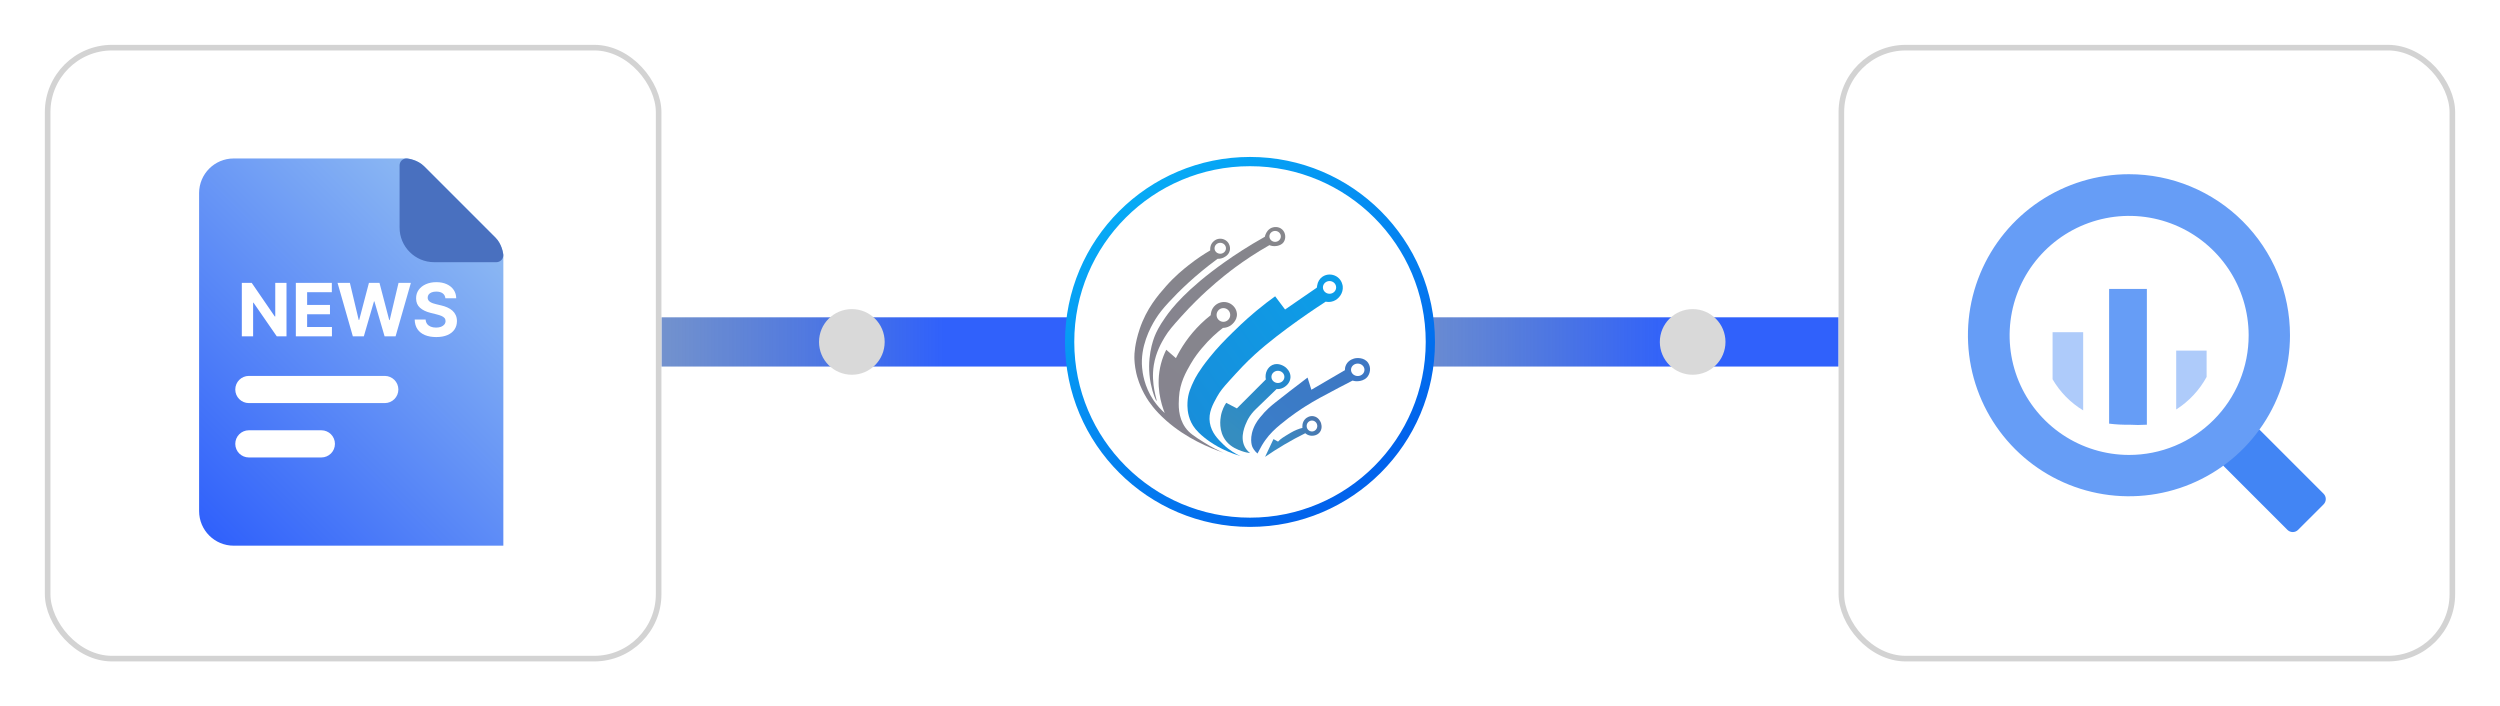 <?xml version="1.0" encoding="UTF-8"?> <svg xmlns="http://www.w3.org/2000/svg" width="446" height="126" viewBox="0 0 446 126" fill="none"><path d="M116.336 61L198.326 61" stroke="url(#paint0_linear_3118_1745)" stroke-width="8.785"></path><circle cx="151.97" cy="61" r="5.856" fill="#D9D9D9"></circle><path d="M246.336 61L328.326 61" stroke="url(#paint1_linear_3118_1745)" stroke-width="8.785"></path><circle cx="301.97" cy="61" r="5.856" fill="#D9D9D9"></circle><g filter="url(#filter0_d_3118_1745)"><rect x="328" y="6" width="110" height="110" rx="12" fill="white"></rect><rect x="328.5" y="6.5" width="109" height="109" rx="11.5" stroke="#D3D3D3"></rect><path fill-rule="evenodd" clip-rule="evenodd" d="M366.18 57.264V65.659C367.503 67.94 369.38 69.85 371.638 71.213V57.264H366.18Z" fill="#AECBFA"></path><path fill-rule="evenodd" clip-rule="evenodd" d="M376.266 49.54V73.576C377.44 73.726 378.625 73.79 379.809 73.767C380.872 73.834 381.938 73.834 383.001 73.767V49.54H376.266Z" fill="#669DF6"></path><path fill-rule="evenodd" clip-rule="evenodd" d="M388.234 60.552V71.053C390.504 69.606 392.371 67.607 393.661 65.244V60.552H388.234Z" fill="#AECBFA"></path><path fill-rule="evenodd" clip-rule="evenodd" d="M401.318 74.788L396.785 79.32C396.658 79.445 396.557 79.594 396.487 79.758C396.418 79.923 396.383 80.1 396.383 80.278C396.383 80.456 396.418 80.633 396.487 80.797C396.557 80.962 396.658 81.111 396.785 81.236L408.085 92.535C408.336 92.783 408.674 92.921 409.026 92.921C409.379 92.921 409.717 92.783 409.968 92.535L414.533 87.971C414.78 87.72 414.919 87.381 414.919 87.029C414.919 86.677 414.78 86.338 414.533 86.087L403.233 74.788C403.108 74.66 402.959 74.559 402.795 74.49C402.63 74.421 402.454 74.385 402.275 74.385C402.097 74.385 401.92 74.421 401.756 74.49C401.592 74.559 401.443 74.66 401.318 74.788Z" fill="#4285F4"></path><path fill-rule="evenodd" clip-rule="evenodd" d="M379.806 29.078C374.124 29.078 368.57 30.763 363.846 33.92C359.121 37.076 355.439 41.563 353.265 46.812C351.091 52.062 350.522 57.838 351.63 63.411C352.739 68.983 355.475 74.102 359.492 78.12C363.51 82.138 368.629 84.874 374.202 85.982C379.774 87.091 385.55 86.522 390.8 84.347C396.049 82.173 400.536 78.491 403.692 73.766C406.849 69.042 408.534 63.488 408.534 57.806C408.534 54.033 407.791 50.298 406.347 46.812C404.903 43.327 402.787 40.16 400.12 37.492C397.452 34.825 394.285 32.709 390.8 31.265C387.314 29.821 383.579 29.078 379.806 29.078ZM379.806 79.161C375.592 79.154 371.474 77.899 367.972 75.554C364.47 73.208 361.742 69.878 360.132 65.983C358.523 62.088 358.103 57.804 358.927 53.67C359.751 49.537 361.781 45.741 364.761 42.761C367.741 39.781 371.537 37.751 375.67 36.927C379.804 36.103 384.088 36.523 387.983 38.133C391.878 39.742 395.208 42.47 397.554 45.972C399.899 49.474 401.154 53.592 401.16 57.806C401.165 60.612 400.615 63.39 399.544 65.983C398.472 68.576 396.899 70.932 394.915 72.915C392.931 74.899 390.576 76.472 387.983 77.544C385.39 78.615 382.612 79.165 379.806 79.161Z" fill="#669DF6"></path></g><g filter="url(#filter1_d_3118_1745)"><rect x="8" y="6" width="110" height="110" rx="12" fill="white"></rect><rect x="8.5" y="6.5" width="109" height="109" rx="11.5" stroke="#D3D3D3"></rect><path d="M89.797 73.191V43.538C89.797 43.492 89.795 43.445 89.79 43.399C89.768 43.213 89.549 41.545 88.414 40.411L75.654 27.652C74.519 26.517 72.853 26.298 72.668 26.277C72.621 26.272 72.574 26.27 72.527 26.27H41.687C38.286 26.27 35.52 29.037 35.52 32.437V89.182C35.52 92.583 38.286 95.35 41.687 95.35H89.797C83.321 95.35 93.036 95.35 89.797 95.35C89.797 95.35 89.797 98.025 89.797 89.182C89.797 80.753 89.797 77.153 89.797 73.191Z" fill="url(#paint2_linear_3118_1745)"></path><path d="M88.404 40.411L75.645 27.653C74.51 26.518 72.843 26.299 72.658 26.278C72.485 26.258 72.31 26.275 72.145 26.327C71.979 26.38 71.826 26.467 71.697 26.583C71.567 26.698 71.463 26.84 71.392 26.999C71.321 27.158 71.285 27.33 71.285 27.504V38.606C71.285 42.007 74.052 44.774 77.453 44.774H88.555C88.729 44.774 88.901 44.737 89.059 44.666C89.218 44.594 89.359 44.491 89.475 44.361C89.591 44.232 89.678 44.079 89.731 43.914C89.783 43.748 89.801 43.574 89.781 43.401C89.758 43.212 89.538 41.546 88.404 40.411Z" fill="#4970BF"></path><path d="M51.112 48.467V57.997H49.372L45.225 51.999H45.156V57.997H43.141V48.467H44.909L49.023 54.461H49.106V48.467H51.112ZM52.777 57.997V48.467H59.199V50.128H54.792V52.399H58.868V54.06H54.792V56.336H59.217V57.997H52.777ZM62.946 57.997L60.219 48.467H62.42L63.997 55.089H64.076L65.817 48.467H67.701L69.437 55.103H69.521L71.099 48.467H73.3L70.573 57.997H68.609L66.794 51.766H66.72L64.909 57.997H62.946ZM79.458 51.208C79.421 50.832 79.261 50.541 78.979 50.333C78.697 50.125 78.314 50.021 77.83 50.021C77.501 50.021 77.223 50.068 76.997 50.161C76.77 50.251 76.597 50.376 76.475 50.538C76.358 50.699 76.299 50.882 76.299 51.087C76.293 51.257 76.328 51.406 76.406 51.533C76.486 51.661 76.597 51.771 76.736 51.864C76.876 51.954 77.037 52.033 77.22 52.101C77.403 52.166 77.599 52.222 77.806 52.269L78.663 52.474C79.078 52.566 79.46 52.691 79.807 52.846C80.155 53.001 80.456 53.192 80.71 53.418C80.965 53.645 81.162 53.911 81.301 54.218C81.444 54.526 81.517 54.878 81.52 55.275C81.517 55.858 81.368 56.364 81.073 56.792C80.781 57.217 80.36 57.547 79.807 57.783C79.258 58.016 78.596 58.132 77.82 58.132C77.051 58.132 76.381 58.014 75.81 57.778C75.242 57.543 74.799 57.194 74.479 56.731C74.163 56.266 73.997 55.691 73.981 55.005H75.931C75.953 55.325 76.044 55.591 76.206 55.805C76.37 56.016 76.589 56.176 76.862 56.285C77.138 56.39 77.45 56.443 77.797 56.443C78.138 56.443 78.435 56.393 78.686 56.294C78.94 56.195 79.137 56.057 79.277 55.88C79.416 55.703 79.486 55.5 79.486 55.27C79.486 55.056 79.423 54.876 79.296 54.73C79.171 54.585 78.988 54.461 78.746 54.358C78.507 54.256 78.214 54.163 77.867 54.079L76.829 53.818C76.026 53.623 75.391 53.317 74.926 52.902C74.461 52.486 74.23 51.926 74.233 51.222C74.23 50.645 74.383 50.141 74.693 49.709C75.007 49.278 75.436 48.941 75.982 48.7C76.528 48.458 77.149 48.337 77.844 48.337C78.551 48.337 79.168 48.458 79.696 48.7C80.226 48.941 80.639 49.278 80.933 49.709C81.228 50.141 81.38 50.64 81.389 51.208H79.458Z" fill="white"></path><path d="M41.973 67.487C41.973 66.148 43.058 65.062 44.397 65.062H68.644C69.983 65.062 71.069 66.148 71.069 67.487V67.487C71.069 68.826 69.983 69.912 68.644 69.912H44.397C43.058 69.912 41.973 68.826 41.973 67.487V67.487Z" fill="white"></path><path d="M41.973 77.186C41.973 75.847 43.058 74.761 44.397 74.761H57.329C58.668 74.761 59.754 75.847 59.754 77.186V77.186C59.754 78.525 58.668 79.611 57.329 79.611H44.397C43.058 79.611 41.973 78.525 41.973 77.186V77.186Z" fill="white"></path></g><circle cx="223" cy="61" r="32.175" fill="white" stroke="url(#paint3_linear_3118_1745)" stroke-width="1.65"></circle><path d="M228.728 40.926C228.092 40.351 227.181 40.433 226.643 40.745C226.222 40.99 225.985 41.4 225.919 41.514C225.754 41.797 225.682 42.06 225.647 42.239C222.675 43.905 220.284 45.487 218.532 46.725C211.618 51.606 208.958 55.115 207.97 56.515C206.726 58.273 206.255 59.335 206.021 59.916C205.76 60.565 204.423 64.024 205.296 68.436C205.642 70.185 206.228 71.546 206.338 71.516C206.497 71.477 205.275 68.617 205.84 65.126C206.215 62.802 207.246 61.047 207.789 60.142C208.481 58.986 209.227 58.148 210.689 56.515C212.612 54.372 214.284 52.796 215.221 51.938C217.647 49.721 219.669 48.208 220.388 47.678C222.02 46.475 224.047 45.109 226.462 43.735C226.665 43.82 227.184 44.004 227.823 43.871C228.055 43.823 228.646 43.698 229.003 43.192C229.439 42.569 229.399 41.53 228.731 40.926H228.728ZM227.482 43.147C226.918 43.147 226.462 42.71 226.462 42.172C226.462 41.634 226.918 41.198 227.482 41.198C228.047 41.198 228.502 41.634 228.502 42.172C228.502 42.71 228.047 43.147 227.482 43.147Z" fill="url(#paint4_linear_3118_1745)"></path><path d="M220.661 55.917C220.579 55.062 219.987 54.367 219.255 54.058C218.429 53.709 217.497 53.888 216.853 54.42C216.033 55.096 215.995 56.082 215.993 56.233C215.415 56.686 214.818 57.197 214.225 57.775C212.083 59.855 210.691 62.065 209.783 63.894L208.06 62.397C207.697 63.121 207.357 63.968 207.109 64.935C206.126 68.734 207.144 72.049 207.788 73.681C207.162 73.127 206.448 72.385 205.793 71.415C204.092 68.899 203.831 66.423 203.753 65.614C203.402 61.865 205.149 58.523 206.156 56.912C206.781 55.909 207.431 55.096 208.512 53.922C210.345 51.928 213.165 49.156 217.215 46.172C217.412 46.179 217.726 46.163 218.075 46.036C218.256 45.969 219.167 45.634 219.391 44.72C219.572 43.975 219.162 43.376 219.119 43.315C218.749 42.795 218.126 42.537 217.532 42.59C216.818 42.654 216.395 43.147 216.262 43.315C216.262 43.317 216.256 43.32 216.254 43.325C216.011 43.645 215.9 44.041 215.9 44.441V44.675C214.832 45.301 213.487 46.169 212.025 47.327C211.157 48.014 209.636 49.225 208.014 51.065C206.598 52.668 204.544 55.041 203.322 58.68C202.427 61.346 202.366 63.164 202.371 63.71C202.374 64.16 202.409 65.225 202.712 66.564C202.827 67.073 203.266 68.883 204.547 70.984C204.957 71.655 205.974 73.21 208.084 75.063C211.641 78.189 215.735 79.901 218.283 80.774C217.412 80.394 216.19 79.805 214.816 78.94C213.055 77.832 212.177 77.276 211.46 76.267C210.134 74.387 210.254 72.23 210.326 70.918C210.475 68.276 211.591 66.362 212.411 64.935C213.159 63.635 213.9 62.733 214.406 62.126C215.78 60.47 217.146 59.285 218.169 58.499C218.44 58.491 218.935 58.441 219.439 58.137C219.529 58.081 220.794 57.285 220.664 55.917H220.661ZM217.692 43.317C218.256 43.317 218.712 43.754 218.712 44.292C218.712 44.83 218.256 45.266 217.692 45.266C217.127 45.266 216.672 44.83 216.672 44.292C216.672 43.754 217.127 43.317 217.692 43.317ZM218.254 57.413C217.58 57.413 217.037 56.864 217.037 56.188C217.037 55.512 217.583 54.963 218.254 54.963C218.925 54.963 219.471 55.512 219.471 56.188C219.471 56.864 218.925 57.413 218.254 57.413Z" fill="url(#paint5_linear_3118_1745)"></path><path d="M239.546 51.092C239.533 50.953 239.426 50.061 238.64 49.459C237.975 48.951 237.035 48.815 236.238 49.188C236.124 49.241 236.023 49.3 235.927 49.366C235.408 49.72 235.085 50.295 234.987 50.916L234.923 51.318L229.256 55.216L227.488 52.859C226.55 53.533 225.384 54.409 224.087 55.487C223.677 55.828 222.002 57.229 219.871 59.34C218.513 60.685 217.216 61.976 215.701 63.872C213.85 66.186 213.211 67.477 213.027 67.86C212.457 69.045 211.92 70.193 211.848 71.804C211.821 72.416 211.776 73.846 212.527 75.385C212.876 76.096 213.435 76.91 214.793 78.013C215.949 78.95 218.061 80.404 221.32 81.368C220.558 81.029 219.384 80.401 218.239 79.283C217.304 78.372 216.135 77.23 215.837 75.43C215.536 73.62 216.377 72.126 217.107 70.808C217.661 69.804 218.231 69.115 219.328 67.908C221.059 66.005 222.207 64.743 223.861 63.241C228.58 58.959 235.546 54.436 236.507 53.815C236.774 53.869 237.296 53.935 237.868 53.725C238.877 53.352 239.663 52.255 239.546 51.097V51.092ZM237.189 52.407C236.539 52.407 236.009 51.898 236.009 51.273C236.009 50.647 236.537 50.138 237.189 50.138C237.842 50.138 238.369 50.647 238.369 51.273C238.369 51.898 237.842 52.407 237.189 52.407Z" fill="url(#paint6_linear_3118_1745)"></path><path d="M229.272 65.472C229.181 65.403 228.1 64.609 227.006 65.11C226.124 65.512 225.605 66.582 225.826 67.693L220.659 72.858L218.755 71.862C218.452 72.32 217.999 73.127 217.805 74.219C217.725 74.663 217.32 76.937 218.755 78.705C219.648 79.805 220.87 80.239 221.52 80.473C222.116 80.686 222.638 80.785 223.016 80.835C222.489 80.417 222.215 79.991 222.066 79.701C221.144 77.92 222.151 75.806 222.518 75.034C222.564 74.94 222.614 74.842 222.673 74.738C223.03 74.099 223.49 73.521 224.015 73.013L227.733 69.413C227.956 69.426 228.302 69.418 228.683 69.277C229.402 69.011 230.196 68.284 230.225 67.283C230.254 66.252 229.45 65.603 229.274 65.469L229.272 65.472ZM227.98 68.326C227.341 68.326 226.824 67.839 226.824 67.237C226.824 66.636 227.341 66.148 227.98 66.148C228.619 66.148 229.136 66.636 229.136 67.237C229.136 67.839 228.619 68.326 227.98 68.326Z" fill="url(#paint7_linear_3118_1745)"></path><path d="M244.101 64.772C243.376 63.654 241.901 63.891 241.789 63.912C241.629 63.941 240.628 64.136 240.157 65.046C239.952 65.443 239.925 65.821 239.93 66.042L233.947 69.533L233.268 67.358C230.913 69.133 228.964 70.665 227.465 71.844C226.911 72.281 225.856 73.127 224.791 74.472C224.464 74.885 224.227 75.186 223.976 75.651C222.711 77.984 223.388 79.64 223.388 79.64C223.508 79.93 223.763 80.42 224.338 80.91L224.701 80.231C224.922 79.792 225.26 79.182 225.742 78.508C226.565 77.358 227.42 76.562 228.461 75.699C230.407 74.086 232.122 72.973 232.903 72.48C234.604 71.407 236.016 70.662 238.841 69.171C239.872 68.628 240.721 68.191 241.289 67.901C241.528 67.973 241.933 68.058 242.423 67.991C242.663 67.959 243.371 67.864 243.874 67.312C244.434 66.697 244.644 65.614 244.101 64.775V64.772ZM242.221 67.083C241.558 67.083 241.02 66.585 241.02 65.973C241.02 65.361 241.558 64.863 242.221 64.863C242.884 64.863 243.422 65.361 243.422 65.973C243.422 66.585 242.884 67.083 242.221 67.083Z" fill="url(#paint8_linear_3118_1745)"></path><path d="M235.619 75.343C235.563 75.213 235.209 74.411 234.349 74.254C233.59 74.116 233.031 74.587 232.943 74.662C232.213 75.295 232.344 76.267 232.354 76.339C231.824 76.446 230.948 76.794 230.269 77.199C228.908 78.014 228.485 78.264 228.003 78.786L227.188 78.333L225.691 81.504C226.733 80.786 227.864 80.053 229.092 79.329C230.397 78.557 231.657 77.881 232.855 77.29C233.004 77.418 233.281 77.615 233.67 77.697C234.237 77.817 235.031 77.689 235.483 77.063C236.016 76.323 235.664 75.447 235.619 75.341V75.343ZM234.056 76.975C233.531 76.975 233.108 76.539 233.108 76.001C233.108 75.463 233.534 75.026 234.056 75.026C234.578 75.026 235.004 75.463 235.004 76.001C235.004 76.539 234.578 76.975 234.056 76.975Z" fill="url(#paint9_linear_3118_1745)"></path><defs><filter id="filter0_d_3118_1745" x="320" y="0" width="126" height="126" filterUnits="userSpaceOnUse" color-interpolation-filters="sRGB"><feFlood flood-opacity="0" result="BackgroundImageFix"></feFlood><feColorMatrix in="SourceAlpha" type="matrix" values="0 0 0 0 0 0 0 0 0 0 0 0 0 0 0 0 0 0 127 0" result="hardAlpha"></feColorMatrix><feOffset dy="2"></feOffset><feGaussianBlur stdDeviation="4"></feGaussianBlur><feComposite in2="hardAlpha" operator="out"></feComposite><feColorMatrix type="matrix" values="0 0 0 0 0 0 0 0 0 0.608 0 0 0 0 0.804 0 0 0 0.12 0"></feColorMatrix><feBlend mode="normal" in2="BackgroundImageFix" result="effect1_dropShadow_3118_1745"></feBlend><feBlend mode="normal" in="SourceGraphic" in2="effect1_dropShadow_3118_1745" result="shape"></feBlend></filter><filter id="filter1_d_3118_1745" x="0" y="0" width="126" height="126" filterUnits="userSpaceOnUse" color-interpolation-filters="sRGB"><feFlood flood-opacity="0" result="BackgroundImageFix"></feFlood><feColorMatrix in="SourceAlpha" type="matrix" values="0 0 0 0 0 0 0 0 0 0 0 0 0 0 0 0 0 0 127 0" result="hardAlpha"></feColorMatrix><feOffset dy="2"></feOffset><feGaussianBlur stdDeviation="4"></feGaussianBlur><feComposite in2="hardAlpha" operator="out"></feComposite><feColorMatrix type="matrix" values="0 0 0 0 0 0 0 0 0 0.608 0 0 0 0 0.804 0 0 0 0.12 0"></feColorMatrix><feBlend mode="normal" in2="BackgroundImageFix" result="effect1_dropShadow_3118_1745"></feBlend><feBlend mode="normal" in="SourceGraphic" in2="effect1_dropShadow_3118_1745" result="shape"></feBlend></filter><linearGradient id="paint0_linear_3118_1745" x1="168.393" y1="61" x2="117.42" y2="61" gradientUnits="userSpaceOnUse"><stop stop-color="#3061FB"></stop><stop offset="1" stop-color="#3562B7" stop-opacity="0.69"></stop></linearGradient><linearGradient id="paint1_linear_3118_1745" x1="298.393" y1="61" x2="247.42" y2="61" gradientUnits="userSpaceOnUse"><stop stop-color="#3061FB"></stop><stop offset="1" stop-color="#3562B7" stop-opacity="0.69"></stop></linearGradient><linearGradient id="paint2_linear_3118_1745" x1="38.348" y1="94.561" x2="90.456" y2="42.453" gradientUnits="userSpaceOnUse"><stop stop-color="#3061FB"></stop><stop offset="1" stop-color="#8DB9F2"></stop></linearGradient><linearGradient id="paint3_linear_3118_1745" x1="190" y1="15.625" x2="257.805" y2="104.57" gradientUnits="userSpaceOnUse"><stop stop-color="#09C4F9"></stop><stop offset="0.771" stop-color="#0163EC"></stop></linearGradient><linearGradient id="paint4_linear_3118_1745" x1="205.001" y1="56.01" x2="229.288" y2="56.01" gradientUnits="userSpaceOnUse"><stop stop-color="#86848F"></stop><stop offset="1" stop-color="#86868B"></stop></linearGradient><linearGradient id="paint5_linear_3118_1745" x1="206.579" y1="73.836" x2="226.699" y2="49.515" gradientUnits="userSpaceOnUse"><stop stop-color="#86848F"></stop><stop offset="1" stop-color="#86868B"></stop></linearGradient><linearGradient id="paint6_linear_3118_1745" x1="212.497" y1="75.465" x2="242.325" y2="54.535" gradientUnits="userSpaceOnUse"><stop stop-color="#188EDA"></stop><stop offset="1" stop-color="#0C9EE9"></stop></linearGradient><linearGradient id="paint7_linear_3118_1745" x1="219.996" y1="77.451" x2="227.875" y2="67.705" gradientUnits="userSpaceOnUse"><stop offset="0.01" stop-color="#358DC0"></stop><stop offset="1" stop-color="#2588CD"></stop></linearGradient><linearGradient id="paint8_linear_3118_1745" x1="226.093" y1="79.707" x2="240.543" y2="64.179" gradientUnits="userSpaceOnUse"><stop stop-color="#3A7EC9"></stop><stop offset="1" stop-color="#3D77C3"></stop></linearGradient><linearGradient id="paint9_linear_3118_1745" x1="227.641" y1="79.643" x2="236.415" y2="74.679" gradientUnits="userSpaceOnUse"><stop stop-color="#388BC6"></stop><stop offset="0.4" stop-color="#3E83BD"></stop><stop offset="1" stop-color="#4E72A8"></stop></linearGradient></defs></svg> 